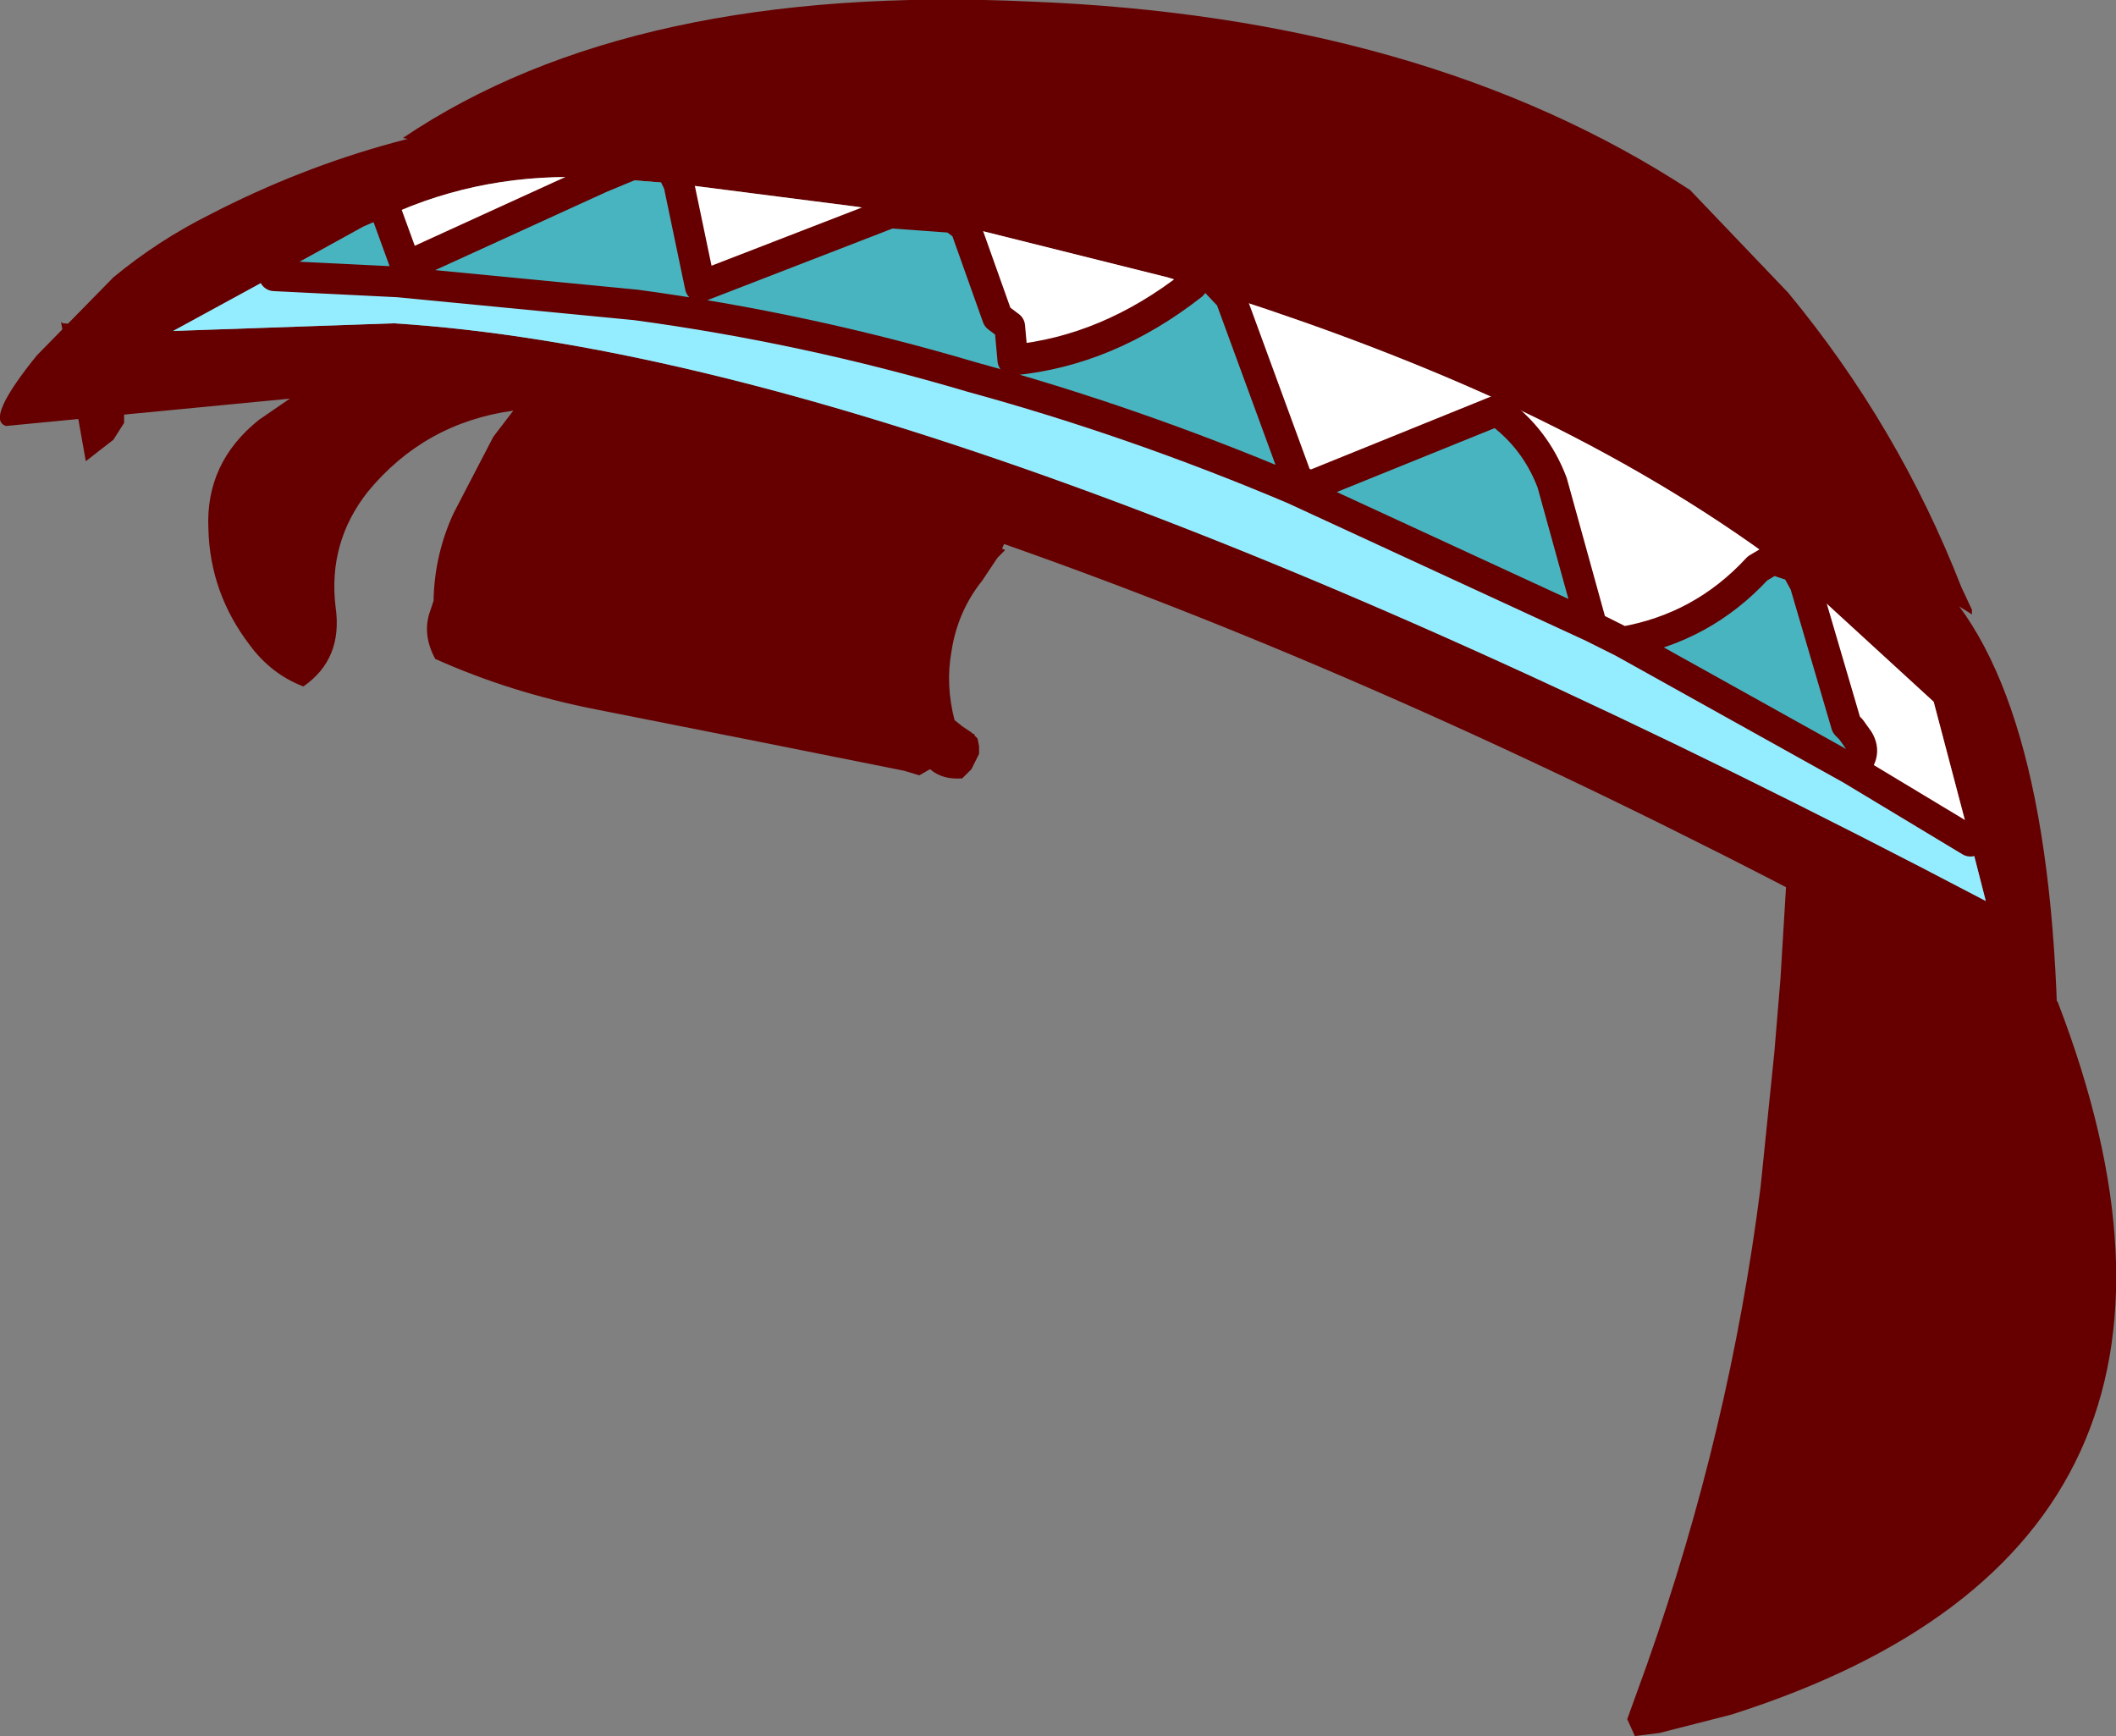 <?xml version="1.0" encoding="UTF-8" standalone="no"?>
<svg xmlns:xlink="http://www.w3.org/1999/xlink" height="56.65px" width="69.05px" xmlns="http://www.w3.org/2000/svg">
  <rect width="100%" height="100%" fill="#808080" stroke="none"/>
  <g transform="matrix(1.0, 0.0, 0.0, 1.0, 36.0, 26.6)">
    <path d="M4.15 -16.9 L3.3 -17.8 2.9 -17.3 3.3 -17.8 4.15 -16.9 2.9 -17.3 2.1 -17.55 -4.5 -19.2 -4.9 -19.5 -6.95 -19.65 -4.9 -19.5 -4.5 -19.2 -6.95 -19.65 -8.0 -19.85 -13.85 -20.6 -16.4 -20.8 -16.5 -20.8 -16.55 -20.8 Q-20.2 -21.0 -23.35 -19.55 L-24.15 -19.2 -27.05 -17.6 -30.35 -15.8 -23.15 -16.05 Q-4.9 -14.9 28.8 2.8 L28.3 0.85 27.1 -3.7 22.9 -7.55 22.6 -8.1 21.85 -8.35 22.6 -8.1 22.9 -7.55 21.85 -8.35 21.65 -8.5 Q17.85 -11.25 13.0 -13.5 8.95 -15.35 4.15 -16.9 M-23.75 -20.15 L-23.35 -19.55 -23.75 -20.15 M26.7 -8.15 Q30.9 -4.6 31.15 7.15 1.2 -9.75 -22.3 -14.0 L-35.8 -12.7 Q-36.5 -12.9 -34.8 -15.0 L-32.3 -17.55 Q-30.85 -18.75 -29.15 -19.6 -23.35 -22.6 -16.9 -22.95 L-16.0 -22.95 -7.4 -21.85 Q3.85 -20.0 13.15 -15.85 22.45 -11.7 26.7 -8.15 M-13.85 -20.6 L-14.35 -21.65 -16.4 -20.8 -14.35 -21.65 -13.85 -20.6" fill="#660000" fill-rule="evenodd" stroke="none"/>
    <path d="M21.65 -8.5 L21.85 -8.35 21.35 -8.05 21.65 -8.5" fill="#ceae64" fill-rule="evenodd" stroke="none"/>
    <path d="M-27.05 -17.6 L-24.15 -19.2 -23.35 -19.55 -22.75 -17.9 -16.4 -20.8 -13.85 -20.6 -13.15 -17.25 -6.95 -19.65 -4.5 -19.2 -3.45 -16.25 -3.05 -15.95 -2.95 -14.85 Q0.15 -15.15 2.9 -17.3 L4.15 -16.9 6.35 -10.9 6.8 -10.75 12.85 -13.2 Q14.1 -12.3 14.65 -10.85 L15.95 -6.15 6.2 -10.65 Q1.0 -12.85 -4.3 -14.3 -9.7 -15.9 -15.25 -16.65 L-23.0 -17.4 -27.05 -17.6 M16.95 -5.65 Q19.55 -6.1 21.35 -8.05 L21.85 -8.35 22.9 -7.55 24.25 -2.95 24.4 -2.8 24.65 -2.45 Q24.95 -1.95 24.4 -1.5 L16.95 -5.65" fill="#48b4bf" fill-rule="evenodd" stroke="none"/>
    <path d="M4.15 -16.9 Q8.95 -15.35 13.0 -13.5 17.85 -11.25 21.65 -8.5 L21.35 -8.05 Q19.55 -6.1 16.95 -5.65 L15.95 -6.15 14.65 -10.85 Q14.1 -12.3 12.85 -13.2 L6.8 -10.75 6.35 -10.9 4.15 -16.9 M22.9 -7.55 L27.1 -3.7 28.3 0.85 24.4 -1.5 Q24.95 -1.95 24.65 -2.45 L24.4 -2.8 24.25 -2.95 22.9 -7.55 M-4.5 -19.2 L2.1 -17.55 2.9 -17.3 Q0.15 -15.15 -2.95 -14.85 L-3.05 -15.95 -3.45 -16.25 -4.5 -19.2 M-16.4 -20.8 L-22.75 -17.9 -23.35 -19.55 Q-20.2 -21.0 -16.55 -20.8 L-16.5 -20.8 -16.4 -20.8 M-6.95 -19.65 L-13.15 -17.25 -13.85 -20.6 -8.0 -19.85 -6.95 -19.65" fill="#ffffff" fill-rule="evenodd" stroke="none"/>
    <path d="M28.3 0.85 L28.8 2.8 Q-4.9 -14.9 -23.15 -16.05 L-30.35 -15.8 -27.05 -17.6 -23.0 -17.4 -15.25 -16.65 Q-9.7 -15.9 -4.3 -14.3 1.0 -12.85 6.2 -10.65 L15.95 -6.15 16.95 -5.65 24.4 -1.5 28.3 0.85" fill="#94edff" fill-rule="evenodd" stroke="none"/>
    <path d="M2.9 -17.3 L3.3 -17.8 4.15 -16.9 6.35 -10.9 6.8 -10.75 12.85 -13.2 Q14.1 -12.3 14.65 -10.85 L15.95 -6.15 16.95 -5.65 Q19.55 -6.1 21.35 -8.05 L21.85 -8.35 22.6 -8.1 22.9 -7.55 24.25 -2.95 24.4 -2.8 24.65 -2.45 Q24.95 -1.95 24.4 -1.5 L28.3 0.85 M-23.35 -19.55 L-23.75 -20.15 M-4.5 -19.2 L-3.45 -16.25 -3.05 -15.95 -2.95 -14.85 Q0.15 -15.15 2.9 -17.3 M15.95 -6.15 L6.2 -10.65 Q1.0 -12.85 -4.3 -14.3 -9.7 -15.9 -15.25 -16.65 L-23.0 -17.4 -27.05 -17.6 M24.4 -1.5 L16.95 -5.65 M-23.35 -19.55 L-22.75 -17.9 -16.4 -20.8 -14.35 -21.65 -13.85 -20.6 -13.15 -17.25 -6.95 -19.65 -4.9 -19.5 -4.5 -19.2" fill="none" stroke="#660000" stroke-linecap="round" stroke-linejoin="round" stroke-width="1.0"/>
    <path d="M28.35 -6.7 L28.35 -6.55 Q9.65 -18.35 -12.25 -21.25 L-18.45 -22.15 -20.05 -21.4 -22.85 -22.1 Q-15.35 -27.15 -2.4 -26.55 10.5 -26.05 19.15 -20.4 L22.35 -17.05 Q25.95 -12.7 28.0 -7.45 L28.35 -6.7 M-34.0 -16.05 L-34.0 -16.1 -33.95 -16.05 -33.3 -16.0 -33.1 -15.95 -32.75 -15.65 -32.45 -15.2 -32.35 -14.7 -32.05 -13.75 -31.95 -13.25 -31.95 -12.8 -32.3 -12.25 -33.2 -11.55 -34.0 -16.05 M-25.0 -14.65 L-24.3 -15.05 -23.2 -15.2 -21.75 -15.1 -20.25 -15.0 -19.6 -14.75 Q-18.55 -14.8 -17.9 -14.05 L-17.7 -14.1 -17.3 -14.0 -17.0 -13.85 -16.75 -13.6 -15.85 -13.4 -13.1 -12.8 -12.15 -13.1 Q-11.3 -12.8 -11.45 -12.4 L-7.45 -11.45 -6.8 -11.65 -6.3 -11.25 Q-4.9 -11.05 -3.9 -10.4 L-3.2 -11.0 Q-2.55 -11.05 -2.7 -10.4 L-2.9 -9.65 -2.7 -9.45 Q-2.9 -9.25 -3.1 -9.15 L-3.3 -8.7 -3.2 -8.65 -3.45 -8.4 -3.95 -7.65 Q-4.75 -6.65 -4.95 -5.35 -5.15 -4.25 -4.85 -3.1 L-4.6 -2.9 -4.3 -2.7 -4.25 -2.65 -4.2 -2.65 -4.2 -2.6 -4.1 -2.5 -4.05 -2.25 -4.05 -2.0 -4.3 -1.5 -4.6 -1.2 Q-5.25 -1.15 -5.65 -1.5 L-6.0 -1.3 -6.5 -1.45 -11.25 -2.4 -16.55 -3.45 Q-19.35 -4.0 -21.8 -5.1 -22.2 -5.85 -22.0 -6.55 L-21.85 -7.0 -21.85 -7.1 Q-21.8 -8.55 -21.2 -9.85 L-19.9 -12.35 -19.25 -13.2 Q-22.15 -12.8 -24.0 -10.55 -25.3 -8.9 -25.05 -6.8 -24.8 -5.1 -26.1 -4.2 -27.15 -4.6 -27.85 -5.55 -29.15 -7.25 -29.2 -9.35 -29.3 -11.5 -27.55 -12.9 L-25.0 -14.65 M25.95 3.3 Q27.25 3.6 28.4 4.2 30.1 4.85 31.15 6.1 37.95 23.8 20.5 29.35 L18.15 29.95 17.35 30.05 17.1 29.5 17.75 27.7 Q20.45 20.05 21.45 12.15 L21.9 7.75 22.1 5.35 22.4 0.4 22.75 0.4 22.8 0.45 23.0 0.6 23.1 0.8 23.2 1.05 Q22.95 1.9 23.45 2.2 24.6 2.95 25.95 3.3" fill="#660000" fill-rule="evenodd" stroke="none"/>
  </g>
</svg>
